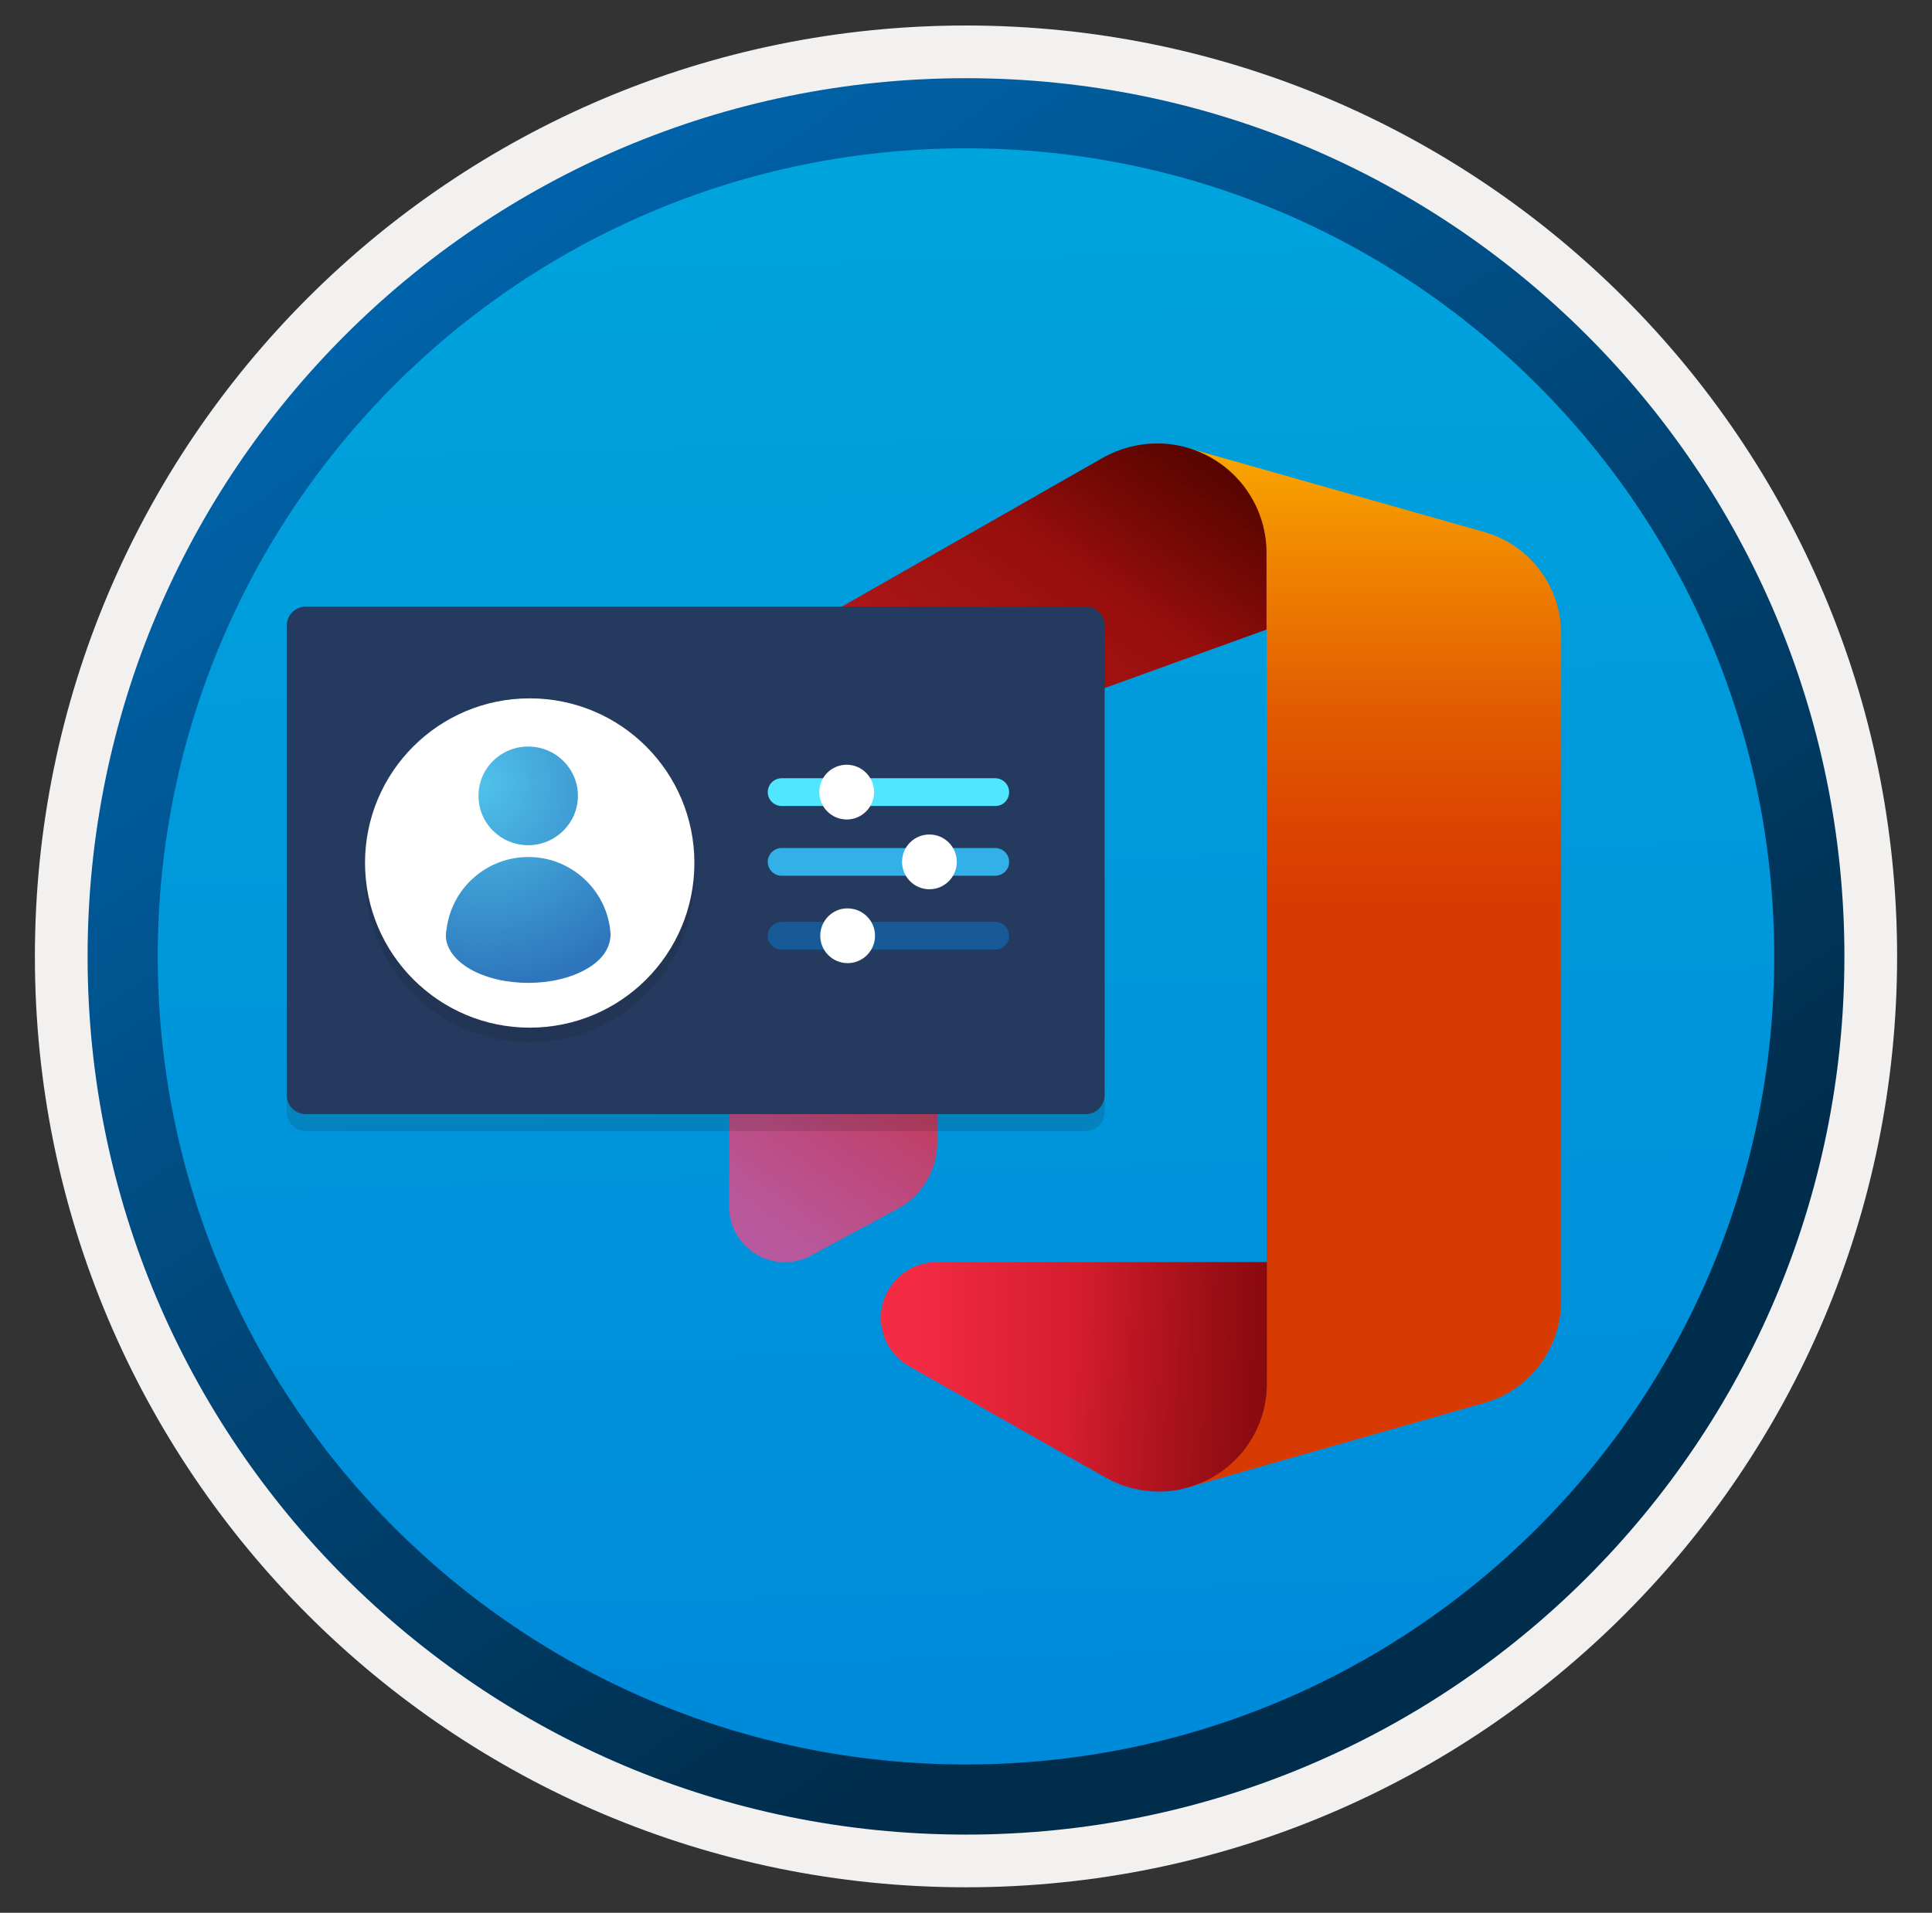<svg width="103" height="102" viewBox="0 0 103 102" fill="none" xmlns="http://www.w3.org/2000/svg">
<rect x="0" y="0" width="103" height="102" fill="#333333" stroke="none"/>
<path d="M51.5 97.81C25.65 97.81 4.69 76.86 4.69 51C4.69 25.14 25.65 4.19 51.5 4.19C77.35 4.19 98.31 25.15 98.31 51C98.31 76.85 77.35 97.81 51.5 97.81Z" fill="url(#paint0_linear)"/>
<path fill-rule="evenodd" clip-rule="evenodd" d="M97.4 51C97.4 76.35 76.85 96.9 51.5 96.9C26.15 96.9 5.6 76.35 5.6 51C5.6 25.65 26.15 5.1 51.5 5.1C76.85 5.1 97.4 25.65 97.4 51ZM51.5 1.36C78.92 1.36 101.14 23.58 101.14 51C101.14 78.42 78.91 100.64 51.5 100.64C24.08 100.64 1.86 78.41 1.86 51C1.86 23.58 24.08 1.36 51.5 1.36Z" fill="#F2F1F0"/>
<path fill-rule="evenodd" clip-rule="evenodd" d="M94.59 51C94.59 74.8 75.3 94.09 51.5 94.09C27.7 94.09 8.41 74.8 8.41 51C8.41 27.2 27.7 7.91 51.5 7.91C75.3 7.91 94.59 27.2 94.59 51ZM51.5 4.17C77.36 4.17 98.33 25.14 98.33 51C98.33 76.86 77.36 97.83 51.5 97.83C25.64 97.83 4.67 76.86 4.67 51C4.67 25.14 25.63 4.17 51.5 4.17Z" fill="url(#paint1_linear)"/>
<g opacity="0.2">
<path opacity="0.2" d="M49.91 67.3C48.27 67.32 46.95 68.67 46.96 70.3C46.97 71.34 47.53 72.31 48.44 72.84L58.94 78.79C59.81 79.28 60.78 79.54 61.78 79.54C62.32 79.54 62.85 79.47 63.36 79.31L79.15 74.81C81.57 74.12 83.23 71.9 83.24 69.39V67.3H49.91Z" fill="white"/>
</g>
<g opacity="0.12">
<path opacity="0.12" d="M49.91 67.3C48.27 67.32 46.95 68.67 46.96 70.3C46.97 71.34 47.53 72.31 48.44 72.84L58.94 78.79C59.81 79.28 60.78 79.54 61.78 79.54C62.32 79.54 62.85 79.47 63.36 79.31L79.15 74.81C81.57 74.12 83.23 71.9 83.24 69.39V67.3H49.91Z" fill="white"/>
</g>
<path d="M63.29 23.88L67.53 33.58V67.3L63.35 79.31L79.14 74.81C81.56 74.12 83.22 71.9 83.23 69.39V33.8C83.23 31.28 81.56 29.06 79.13 28.37L63.29 23.88Z" fill="url(#paint2_linear)"/>
<path d="M43.26 66.94L47.88 64.45C49.17 63.74 49.97 62.38 49.97 60.91V42.75C49.97 41.06 51.03 39.54 52.62 38.96L67.52 33.57V29.48C67.52 26.87 65.78 24.58 63.28 23.87C62.76 23.72 62.23 23.65 61.68 23.65C60.66 23.65 59.67 23.92 58.78 24.42L41.72 34.15C39.96 35.16 38.87 37.02 38.87 39.05V64.33C38.87 65.97 40.19 67.3 41.83 67.31C42.34 67.3 42.83 67.18 43.26 66.94Z" fill="url(#paint3_linear)"/>
<path d="M67.53 67.3H49.91C48.27 67.32 46.95 68.67 46.96 70.3C46.97 71.34 47.53 72.31 48.44 72.84L58.94 78.79C59.81 79.28 60.78 79.54 61.78 79.54C62.32 79.54 62.85 79.47 63.36 79.31C65.84 78.61 67.55 76.34 67.54 73.77V67.3H67.53Z" fill="url(#paint4_linear)"/>
<path d="M43.26 66.94L47.88 64.45C49.17 63.74 49.97 62.38 49.97 60.91V42.75C49.97 41.06 51.03 39.54 52.62 38.96L67.52 33.57V29.48C67.52 26.87 65.78 24.58 63.28 23.87C62.76 23.72 62.23 23.65 61.68 23.65C60.66 23.65 59.67 23.92 58.78 24.42L41.72 34.15C39.96 35.16 38.87 37.02 38.87 39.05V64.33C38.87 65.97 40.19 67.3 41.83 67.31C42.34 67.3 42.83 67.18 43.26 66.94Z" fill="url(#paint5_linear)"/>
<path d="M67.53 67.3H49.91C48.27 67.32 46.95 68.67 46.96 70.3C46.97 71.34 47.53 72.31 48.44 72.84L58.94 78.79C59.81 79.28 60.78 79.54 61.78 79.54C62.32 79.54 62.85 79.47 63.36 79.31C65.84 78.61 67.55 76.34 67.54 73.77V67.3H67.53Z" fill="url(#paint6_linear)"/>
<path opacity="0.15" d="M57.88 33.26H16.3C15.74 33.26 15.29 33.71 15.29 34.27V59.3C15.29 59.86 15.74 60.31 16.3 60.31H57.88C58.44 60.31 58.89 59.86 58.89 59.3V34.27C58.91 33.71 58.45 33.26 57.88 33.26Z" fill="#1F1D20"/>
<path d="M57.88 32.35H16.3C15.74 32.35 15.29 32.8 15.29 33.36V58.4C15.29 58.96 15.74 59.41 16.3 59.41H57.88C58.44 59.41 58.89 58.96 58.89 58.4V33.37C58.91 32.81 58.45 32.35 57.88 32.35Z" fill="#243A5E"/>
<path opacity="0.15" d="M28.24 55.58C33.09 55.58 37.02 51.66 37.02 46.8C37.02 41.95 33.1 38.02 28.24 38.02C23.39 38.02 19.46 41.94 19.46 46.8C19.47 51.66 23.4 55.58 28.24 55.58Z" fill="#1F1D20"/>
<path d="M28.24 54.8C33.09 54.8 37.02 50.88 37.02 46.02C37.02 41.17 33.1 37.24 28.24 37.24C23.39 37.24 19.46 41.16 19.46 46.02C19.47 50.87 23.4 54.8 28.24 54.8Z" fill="white"/>
<path d="M32.531 49.59C32.291 47.41 30.421 45.7 28.171 45.7C25.921 45.7 24.081 47.38 23.811 49.53C23.77 49.68 23.77 49.85 23.77 49.99C23.831 50.61 24.25 51.2 25.05 51.67C26.761 52.66 29.57 52.66 31.27 51.67C32.081 51.21 32.48 50.61 32.541 49.99C32.56 49.86 32.541 49.72 32.531 49.59Z" fill="url(#paint7_radial)"/>
<path d="M28.16 45.07C29.62 45.07 30.81 43.89 30.81 42.44C30.81 40.99 29.63 39.81 28.16 39.81C26.69 39.81 25.51 40.98 25.51 42.44C25.51 43.9 26.7 45.07 28.16 45.07Z" fill="url(#paint8_radial)"/>
<path d="M53.8 42.24C53.8 41.84 53.47 41.5 53.06 41.5H41.67C41.27 41.5 40.93 41.83 40.93 42.24C40.93 42.64 41.26 42.98 41.67 42.98H53.07C53.47 42.98 53.8 42.65 53.8 42.24Z" fill="#50E6FF"/>
<path d="M43.68 42.24C43.68 43.05 44.34 43.7 45.14 43.7C45.95 43.7 46.6 43.04 46.6 42.24C46.6 41.43 45.94 40.78 45.14 40.78C44.33 40.78 43.68 41.43 43.68 42.24Z" fill="white"/>
<path d="M53.8 45.96C53.8 45.56 53.47 45.22 53.06 45.22H41.67C41.27 45.22 40.93 45.55 40.93 45.96C40.93 46.36 41.26 46.7 41.67 46.7H53.07C53.47 46.69 53.8 46.37 53.8 45.96Z" fill="#32B0E7"/>
<path d="M48.09 45.96C48.09 46.77 48.75 47.42 49.55 47.42C50.36 47.42 51.01 46.76 51.01 45.96C51.01 45.15 50.35 44.5 49.55 44.5C48.74 44.5 48.09 45.15 48.09 45.96Z" fill="white"/>
<path d="M53.8 49.9C53.8 49.5 53.47 49.16 53.06 49.16H41.67C41.27 49.16 40.93 49.49 40.93 49.9C40.93 50.31 41.26 50.64 41.67 50.64H53.07C53.47 50.63 53.8 50.31 53.8 49.9Z" fill="#185A97"/>
<path d="M43.73 49.9C43.73 50.71 44.389 51.36 45.19 51.36C45.999 51.36 46.65 50.7 46.65 49.9C46.65 49.09 45.989 48.44 45.19 48.44C44.389 48.43 43.73 49.09 43.73 49.9Z" fill="white"/>
<defs>
<linearGradient id="paint0_linear" x1="49.731" y1="-13.79" x2="53.713" y2="131.98" gradientUnits="userSpaceOnUse">
<stop stop-color="#00ABDE"/>
<stop offset="1" stop-color="#007ED8"/>
</linearGradient>
<linearGradient id="paint1_linear" x1="2.933" y1="-20.625" x2="98.461" y2="120.256" gradientUnits="userSpaceOnUse">
<stop stop-color="#007ED8"/>
<stop offset="0.707" stop-color="#002D4C"/>
</linearGradient>
<linearGradient id="paint2_linear" x1="73.26" y1="20.715" x2="73.26" y2="75.434" gradientUnits="userSpaceOnUse">
<stop stop-color="#FFB900"/>
<stop offset="0.17" stop-color="#EF8400"/>
<stop offset="0.31" stop-color="#E25C01"/>
<stop offset="0.43" stop-color="#DB4401"/>
<stop offset="0.5" stop-color="#D83B01"/>
</linearGradient>
<linearGradient id="paint3_linear" x1="63.391" y1="22.65" x2="34.415" y2="64.026" gradientUnits="userSpaceOnUse">
<stop stop-color="#800600"/>
<stop offset="0.6" stop-color="#C72127"/>
<stop offset="0.73" stop-color="#C13959"/>
<stop offset="0.85" stop-color="#BC4B81"/>
<stop offset="0.94" stop-color="#B95799"/>
<stop offset="1" stop-color="#B85BA2"/>
</linearGradient>
<linearGradient id="paint4_linear" x1="48.584" y1="73.425" x2="86.413" y2="73.425" gradientUnits="userSpaceOnUse">
<stop stop-color="#F32B44"/>
<stop offset="0.6" stop-color="#A4070A"/>
</linearGradient>
<linearGradient id="paint5_linear" x1="63.983" y1="21.809" x2="57.848" y2="30.569" gradientUnits="userSpaceOnUse">
<stop stop-opacity="0.4"/>
<stop offset="1" stop-opacity="0"/>
</linearGradient>
<linearGradient id="paint6_linear" x1="74.29" y1="74.278" x2="57.353" y2="72.8" gradientUnits="userSpaceOnUse">
<stop stop-opacity="0.4"/>
<stop offset="1" stop-opacity="0"/>
</linearGradient>
<radialGradient id="paint7_radial" cx="0" cy="0" r="1" gradientUnits="userSpaceOnUse" gradientTransform="translate(25.618 41.744) scale(18.471)">
<stop stop-color="#4FC2EB"/>
<stop offset="0.585" stop-color="#2E76BC"/>
</radialGradient>
<radialGradient id="paint8_radial" cx="0" cy="0" r="1" gradientUnits="userSpaceOnUse" gradientTransform="translate(25.615 41.743) scale(18.471)">
<stop stop-color="#4FC2EB"/>
<stop offset="0.585" stop-color="#2E76BC"/>
</radialGradient>
</defs>
</svg>
